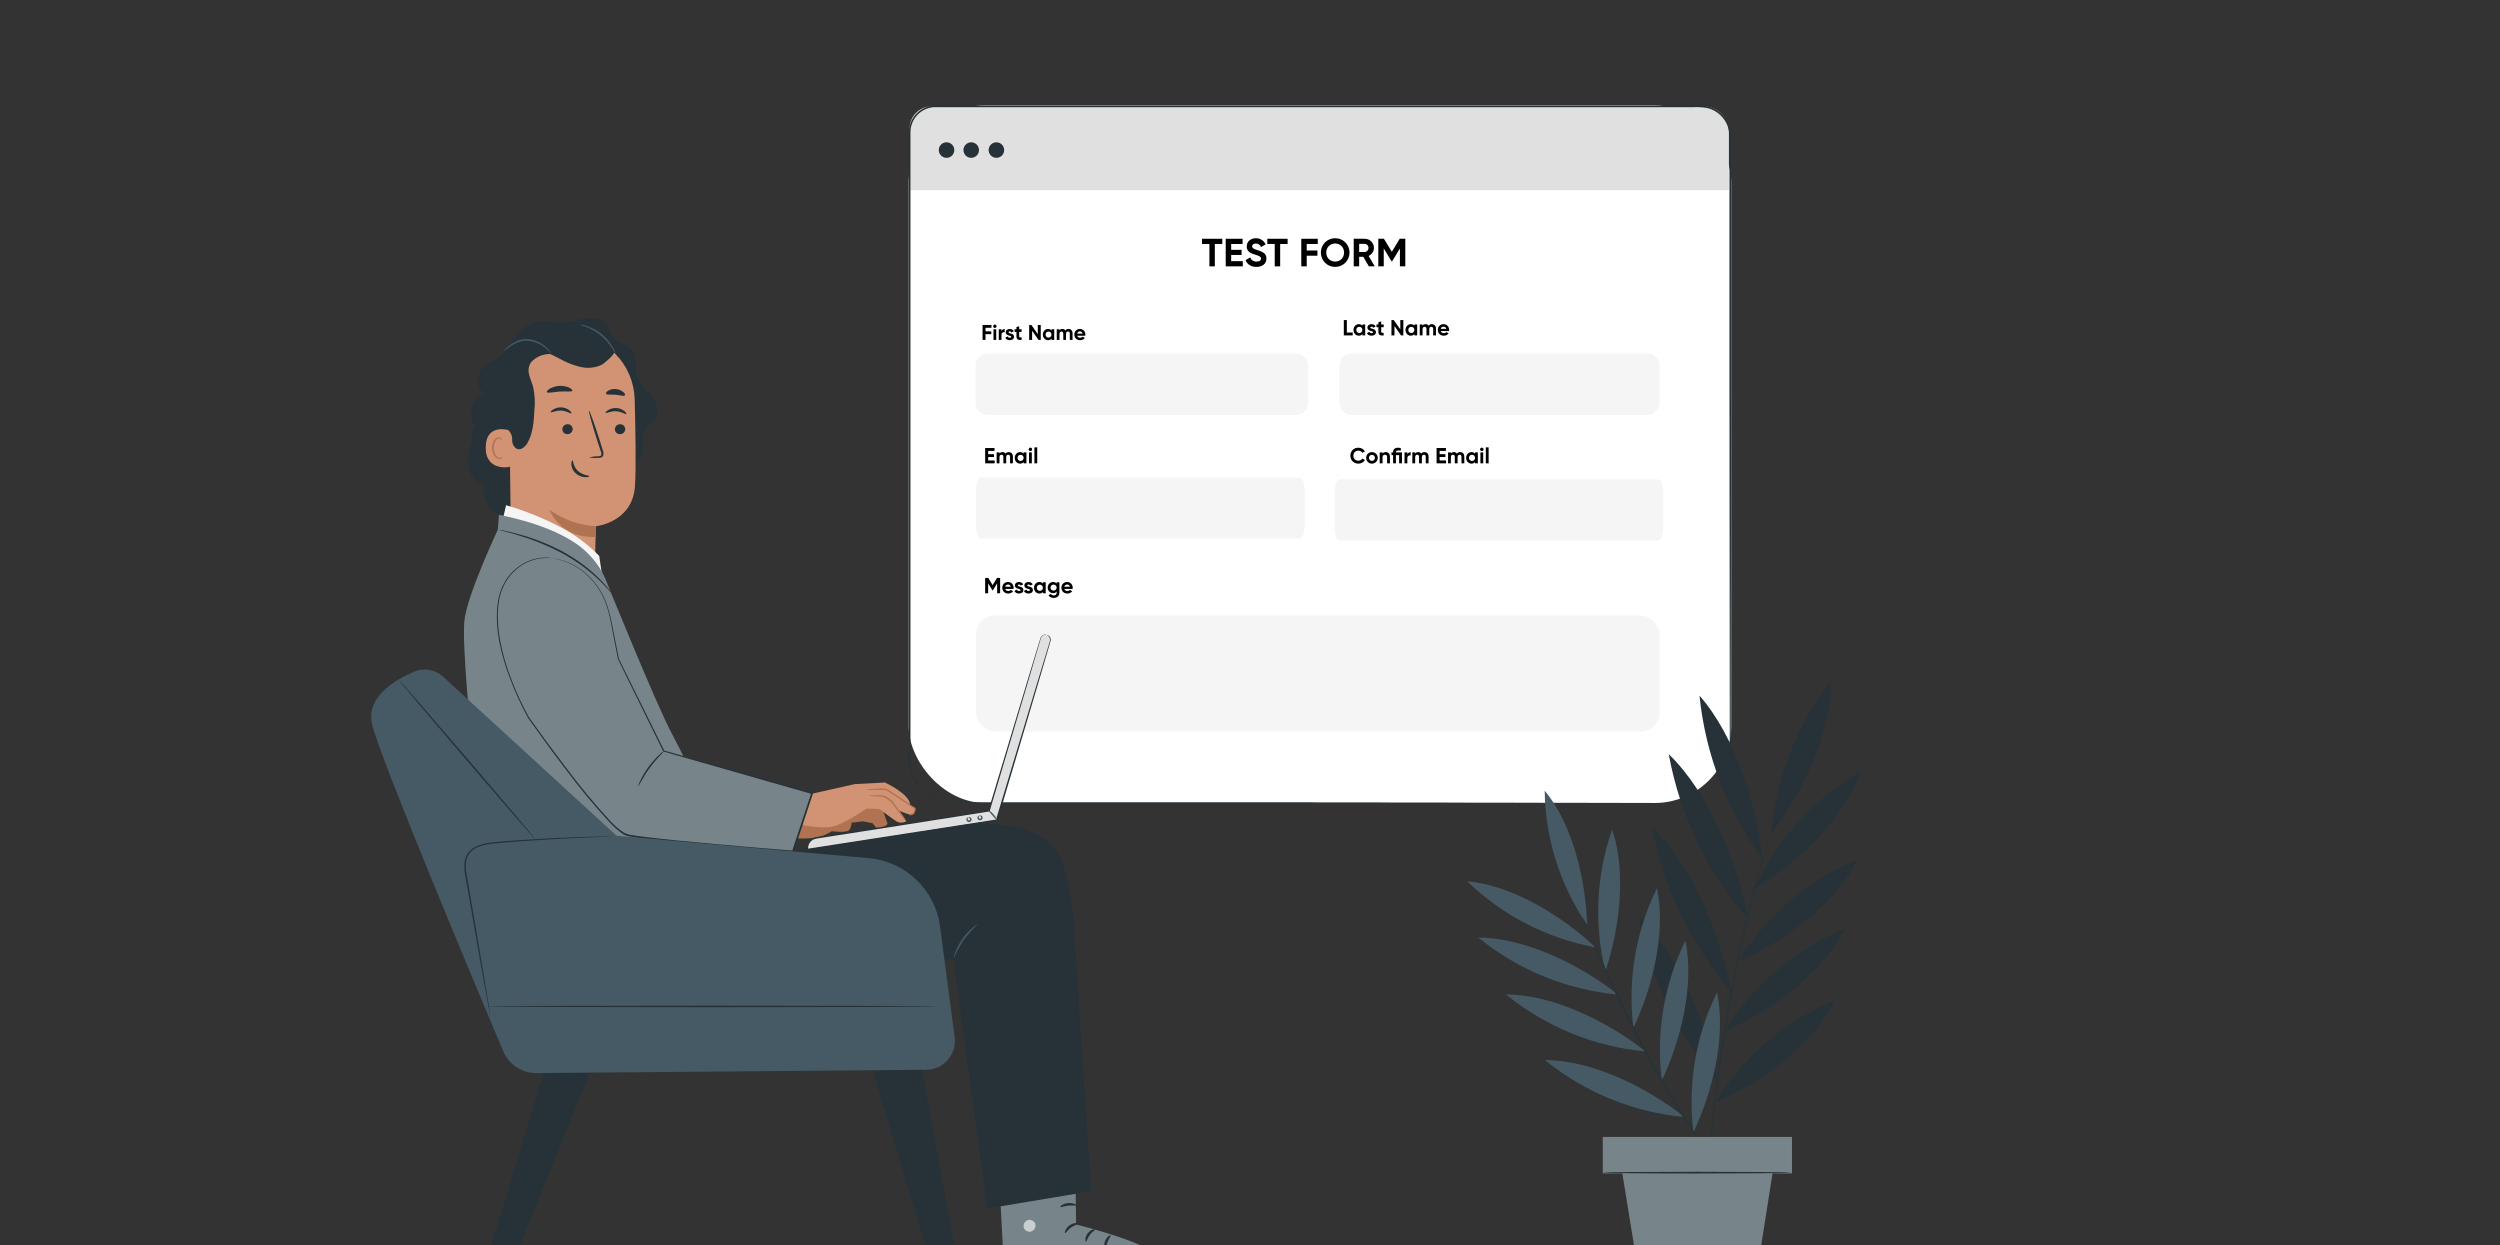 <svg width="261" height="130" viewBox="0 0 261 130" fill="none" xmlns="http://www.w3.org/2000/svg">
<rect x="0" y="0" width="261" height="130" fill="#333333" stroke="none"/>
<g clip-path="url(#clip0_470_2132)">
<rect x="94.869" y="11" width="85.869" height="72.833" rx="8" fill="white"/>
<path d="M172.078 36.919H141.02C140.367 36.919 139.837 37.507 139.837 38.233V41.996C139.837 42.722 140.367 43.31 141.02 43.31H172.078C172.731 43.31 173.261 42.722 173.261 41.996V38.233C173.261 37.507 172.731 36.919 172.078 36.919Z" fill="#F5F5F5"/>
<path d="M135.647 49.845H102.46C102.149 49.845 101.898 50.433 101.898 51.159V54.922C101.898 55.648 102.149 56.236 102.46 56.236H135.647C135.957 56.236 136.209 55.648 136.209 54.922V51.159C136.209 50.433 135.957 49.845 135.647 49.845Z" fill="#F5F5F5"/>
<path d="M173.078 50.038H139.891C139.58 50.038 139.328 50.627 139.328 51.353V55.115C139.328 55.841 139.58 56.429 139.891 56.429H173.078C173.388 56.429 173.64 55.841 173.64 55.115V51.353C173.64 50.627 173.388 50.038 173.078 50.038Z" fill="#F5F5F5"/>
<path d="M135.378 36.919H103.028C102.375 36.919 101.845 37.507 101.845 38.233V41.996C101.845 42.722 102.375 43.31 103.028 43.31H135.378C136.031 43.31 136.561 42.722 136.561 41.996V38.233C136.561 37.507 136.031 36.919 135.378 36.919Z" fill="#F5F5F5"/>
<path d="M112.461 35.048C112.501 35.195 112.623 35.257 112.775 35.257C112.886 35.257 112.975 35.21 113.024 35.146L113.255 35.279C113.151 35.431 112.984 35.517 112.77 35.517C112.396 35.517 112.16 35.261 112.16 34.93C112.16 34.598 112.399 34.342 112.748 34.342C113.077 34.342 113.311 34.603 113.311 34.93C113.311 34.972 113.307 35.01 113.3 35.048H112.461ZM112.456 34.825H113.024C112.988 34.665 112.868 34.6 112.748 34.6C112.594 34.6 112.49 34.683 112.456 34.825Z" fill="black"/>
<path d="M111.554 34.342C111.807 34.342 111.974 34.523 111.974 34.801V35.486H111.687V34.821C111.687 34.69 111.621 34.609 111.5 34.609C111.373 34.609 111.293 34.694 111.293 34.861V35.486H111.006V34.821C111.006 34.69 110.939 34.609 110.819 34.609C110.697 34.609 110.61 34.694 110.61 34.861V35.486H110.323V34.373H110.61V34.491C110.672 34.398 110.777 34.342 110.919 34.342C111.057 34.342 111.16 34.4 111.222 34.502C111.291 34.402 111.402 34.342 111.554 34.342Z" fill="black"/>
<path d="M109.775 34.373H110.063V35.486H109.775V35.355C109.695 35.455 109.575 35.517 109.413 35.517C109.117 35.517 108.872 35.261 108.872 34.93C108.872 34.598 109.117 34.342 109.413 34.342C109.575 34.342 109.695 34.405 109.775 34.505V34.373ZM109.466 35.244C109.644 35.244 109.775 35.117 109.775 34.93C109.775 34.743 109.644 34.616 109.466 34.616C109.29 34.616 109.159 34.743 109.159 34.93C109.159 35.117 109.29 35.244 109.466 35.244Z" fill="black"/>
<path d="M108.347 33.928H108.654V35.486H108.42L107.753 34.534V35.486H107.445V33.928H107.679L108.347 34.879V33.928Z" fill="black"/>
<path d="M106.656 34.649H106.404V35.112C106.404 35.232 106.491 35.234 106.656 35.226V35.486C106.253 35.531 106.117 35.413 106.117 35.112V34.649H105.924V34.373H106.117V34.148L106.404 34.062V34.373H106.656V34.649Z" fill="black"/>
<path d="M105.293 34.69C105.293 34.854 105.867 34.752 105.867 35.161C105.867 35.402 105.658 35.517 105.42 35.517C105.197 35.517 105.033 35.424 104.952 35.253L105.202 35.112C105.233 35.204 105.309 35.257 105.42 35.257C105.511 35.257 105.573 35.226 105.573 35.161C105.573 34.999 104.999 35.088 104.999 34.696C104.999 34.469 105.193 34.342 105.422 34.342C105.602 34.342 105.758 34.425 105.845 34.578L105.6 34.712C105.567 34.641 105.504 34.598 105.422 34.598C105.351 34.598 105.293 34.629 105.293 34.69Z" fill="black"/>
<path d="M104.557 34.565C104.615 34.413 104.755 34.351 104.895 34.351V34.672C104.746 34.654 104.557 34.721 104.557 34.954V35.486H104.27V34.373H104.557V34.565Z" fill="black"/>
<path d="M103.862 34.24C103.766 34.24 103.686 34.16 103.686 34.064C103.686 33.968 103.766 33.886 103.862 33.886C103.96 33.886 104.04 33.968 104.04 34.064C104.04 34.16 103.96 34.24 103.862 34.24ZM103.72 35.486V34.373H104.007V35.486H103.72Z" fill="black"/>
<path d="M103.509 34.222H102.886V34.592H103.491V34.885H102.886V35.486H102.579V33.928H103.509V34.222Z" fill="black"/>
<path d="M150.417 34.566C150.458 34.717 150.584 34.781 150.739 34.781C150.853 34.781 150.945 34.733 150.995 34.666L151.233 34.803C151.125 34.959 150.954 35.048 150.735 35.048C150.351 35.048 150.108 34.785 150.108 34.445C150.108 34.104 150.353 33.841 150.712 33.841C151.05 33.841 151.29 34.109 151.29 34.445C151.29 34.488 151.285 34.527 151.278 34.566H150.417ZM150.412 34.337H150.995C150.959 34.173 150.835 34.106 150.712 34.106C150.554 34.106 150.447 34.191 150.412 34.337Z" fill="black"/>
<path d="M149.486 33.841C149.746 33.841 149.917 34.026 149.917 34.312V35.016H149.623V34.333C149.623 34.198 149.554 34.116 149.431 34.116C149.3 34.116 149.218 34.202 149.218 34.374V35.016H148.923V34.333C148.923 34.198 148.855 34.116 148.731 34.116C148.606 34.116 148.516 34.202 148.516 34.374V35.016H148.222V33.873H148.516V33.994C148.58 33.898 148.688 33.841 148.834 33.841C148.976 33.841 149.081 33.901 149.145 34.006C149.216 33.903 149.33 33.841 149.486 33.841Z" fill="black"/>
<path d="M147.66 33.873H147.954V35.016H147.66V34.881C147.577 34.984 147.454 35.048 147.287 35.048C146.983 35.048 146.732 34.785 146.732 34.445C146.732 34.104 146.983 33.841 147.287 33.841C147.454 33.841 147.577 33.905 147.66 34.008V33.873ZM147.342 34.767C147.525 34.767 147.66 34.637 147.66 34.445C147.66 34.253 147.525 34.122 147.342 34.122C147.161 34.122 147.026 34.253 147.026 34.445C147.026 34.637 147.161 34.767 147.342 34.767Z" fill="black"/>
<path d="M146.193 33.416H146.508V35.016H146.268L145.582 34.038V35.016H145.267V33.416H145.507L146.193 34.392V33.416Z" fill="black"/>
<path d="M144.456 34.157H144.198V34.632C144.198 34.755 144.287 34.758 144.456 34.748V35.016C144.043 35.062 143.903 34.941 143.903 34.632V34.157H143.704V33.873H143.903V33.642L144.198 33.553V33.873H144.456V34.157Z" fill="black"/>
<path d="M143.057 34.198C143.057 34.367 143.647 34.262 143.647 34.682C143.647 34.929 143.432 35.048 143.187 35.048C142.959 35.048 142.789 34.952 142.707 34.776L142.963 34.632C142.995 34.726 143.073 34.781 143.187 34.781C143.281 34.781 143.345 34.749 143.345 34.682C143.345 34.516 142.755 34.607 142.755 34.205C142.755 33.972 142.954 33.841 143.189 33.841C143.375 33.841 143.535 33.926 143.624 34.084L143.372 34.221C143.338 34.148 143.274 34.104 143.189 34.104C143.116 34.104 143.057 34.136 143.057 34.198Z" fill="black"/>
<path d="M142.232 33.873H142.526V35.016H142.232V34.881C142.149 34.984 142.026 35.048 141.859 35.048C141.555 35.048 141.304 34.785 141.304 34.445C141.304 34.104 141.555 33.841 141.859 33.841C142.026 33.841 142.149 33.905 142.232 34.008V33.873ZM141.914 34.767C142.097 34.767 142.232 34.637 142.232 34.445C142.232 34.253 142.097 34.122 141.914 34.122C141.733 34.122 141.599 34.253 141.599 34.445C141.599 34.637 141.733 34.767 141.914 34.767Z" fill="black"/>
<path d="M140.61 34.715H141.22V35.016H140.294V33.416H140.61V34.715Z" fill="black"/>
<path d="M146.714 24.927V27.807H146.151V25.939L145.34 27.276H145.274L144.464 25.944V27.807H143.896V24.927H144.48L145.307 26.289L146.13 24.927H146.714Z" fill="black"/>
<path d="M142.908 27.807L142.328 26.808H141.896V27.807H141.328V24.927H142.48C143.011 24.927 143.439 25.355 143.439 25.882C143.439 26.244 143.212 26.569 142.883 26.721L143.521 27.807H142.908ZM141.896 25.458V26.31H142.48C142.694 26.31 142.871 26.12 142.871 25.882C142.871 25.643 142.694 25.458 142.48 25.458H141.896Z" fill="black"/>
<path d="M139.391 27.865C138.56 27.865 137.897 27.206 137.897 26.367C137.897 25.524 138.56 24.87 139.391 24.87C140.222 24.87 140.888 25.524 140.888 26.367C140.888 27.206 140.222 27.865 139.391 27.865ZM139.391 27.309C139.913 27.309 140.32 26.919 140.32 26.367C140.32 25.812 139.913 25.421 139.391 25.421C138.868 25.421 138.461 25.812 138.461 26.367C138.461 26.919 138.868 27.309 139.391 27.309Z" fill="black"/>
<path d="M137.574 25.471H136.422V26.153H137.541V26.696H136.422V27.807H135.855V24.927H137.574V25.471Z" fill="black"/>
<path d="M134.427 24.927V25.471H133.65V27.807H133.082V25.471H132.309V24.927H134.427Z" fill="black"/>
<path d="M131.171 27.865C130.582 27.865 130.196 27.581 130.039 27.153L130.525 26.869C130.628 27.137 130.829 27.309 131.187 27.309C131.529 27.309 131.648 27.165 131.648 27.005C131.648 26.791 131.454 26.709 131.027 26.585C130.586 26.458 130.159 26.273 130.159 25.726C130.159 25.183 130.611 24.87 131.105 24.87C131.578 24.87 131.94 25.113 132.133 25.516L131.656 25.791C131.553 25.573 131.397 25.421 131.105 25.421C130.866 25.421 130.726 25.544 130.726 25.709C130.726 25.886 130.837 25.981 131.273 26.112C131.73 26.256 132.216 26.408 132.216 26.997C132.216 27.536 131.784 27.865 131.171 27.865Z" fill="black"/>
<path d="M128.533 27.264H129.746V27.807H127.965V24.927H129.726V25.471H128.533V26.083H129.623V26.618H128.533V27.264Z" fill="black"/>
<path d="M127.607 24.927V25.471H126.829V27.807H126.262V25.471H125.488V24.927H127.607Z" fill="black"/>
<path d="M107.992 48.373V46.705H108.286V48.373H107.992Z" fill="black"/>
<path d="M107.573 47.093C107.475 47.093 107.393 47.011 107.393 46.913C107.393 46.814 107.475 46.73 107.573 46.73C107.674 46.73 107.756 46.814 107.756 46.913C107.756 47.011 107.674 47.093 107.573 47.093ZM107.427 48.373V47.23H107.722V48.373H107.427Z" fill="black"/>
<path d="M106.865 47.23H107.16V48.373H106.865V48.238C106.783 48.341 106.659 48.405 106.492 48.405C106.188 48.405 105.937 48.142 105.937 47.802C105.937 47.461 106.188 47.199 106.492 47.199C106.659 47.199 106.783 47.263 106.865 47.365V47.23ZM106.547 48.124C106.73 48.124 106.865 47.994 106.865 47.802C106.865 47.61 106.73 47.48 106.547 47.48C106.367 47.48 106.232 47.61 106.232 47.802C106.232 47.994 106.367 48.124 106.547 48.124Z" fill="black"/>
<path d="M105.314 47.199C105.575 47.199 105.746 47.384 105.746 47.669V48.373H105.451V47.69C105.451 47.555 105.383 47.473 105.259 47.473C105.129 47.473 105.047 47.56 105.047 47.731V48.373H104.752V47.69C104.752 47.555 104.683 47.473 104.56 47.473C104.434 47.473 104.345 47.56 104.345 47.731V48.373H104.05V47.23H104.345V47.352C104.409 47.256 104.516 47.199 104.663 47.199C104.804 47.199 104.91 47.258 104.974 47.363C105.044 47.26 105.159 47.199 105.314 47.199Z" fill="black"/>
<path d="M103.167 48.072H103.842V48.373H102.852V46.774H103.83V47.075H103.167V47.416H103.773V47.713H103.167V48.072Z" fill="black"/>
<path d="M111.118 61.483C111.16 61.634 111.285 61.698 111.441 61.698C111.555 61.698 111.646 61.65 111.697 61.584L111.934 61.721C111.827 61.877 111.656 61.966 111.436 61.966C111.052 61.966 110.81 61.703 110.81 61.362C110.81 61.022 111.054 60.759 111.413 60.759C111.752 60.759 111.991 61.026 111.991 61.362C111.991 61.406 111.987 61.445 111.98 61.483H111.118ZM111.114 61.255H111.697C111.66 61.09 111.537 61.024 111.413 61.024C111.256 61.024 111.148 61.109 111.114 61.255Z" fill="black"/>
<path d="M110.314 60.791H110.602V61.879C110.602 62.254 110.307 62.423 110.006 62.423C109.761 62.423 109.565 62.329 109.464 62.144L109.715 62C109.763 62.089 109.839 62.16 110.015 62.16C110.2 62.16 110.314 62.059 110.314 61.879V61.755C110.234 61.863 110.111 61.929 109.948 61.929C109.624 61.929 109.379 61.666 109.379 61.344C109.379 61.024 109.624 60.759 109.948 60.759C110.111 60.759 110.234 60.825 110.314 60.933V60.791ZM109.994 61.657C110.179 61.657 110.314 61.527 110.314 61.344C110.314 61.163 110.179 61.033 109.994 61.033C109.809 61.033 109.674 61.163 109.674 61.344C109.674 61.527 109.809 61.657 109.994 61.657Z" fill="black"/>
<path d="M108.877 60.791H109.171V61.934H108.877V61.799C108.794 61.902 108.671 61.966 108.504 61.966C108.2 61.966 107.949 61.703 107.949 61.362C107.949 61.022 108.2 60.759 108.504 60.759C108.671 60.759 108.794 60.823 108.877 60.926V60.791ZM108.559 61.685C108.742 61.685 108.877 61.554 108.877 61.362C108.877 61.17 108.742 61.04 108.559 61.04C108.378 61.04 108.244 61.17 108.244 61.362C108.244 61.554 108.378 61.685 108.559 61.685Z" fill="black"/>
<path d="M107.245 61.116C107.245 61.285 107.834 61.179 107.834 61.6C107.834 61.847 107.619 61.966 107.375 61.966C107.146 61.966 106.977 61.87 106.895 61.694L107.151 61.55C107.183 61.644 107.261 61.698 107.375 61.698C107.469 61.698 107.533 61.666 107.533 61.6C107.533 61.433 106.943 61.525 106.943 61.122C106.943 60.889 107.142 60.759 107.377 60.759C107.562 60.759 107.722 60.844 107.811 61.001L107.56 61.138C107.526 61.065 107.462 61.022 107.377 61.022C107.304 61.022 107.245 61.054 107.245 61.116Z" fill="black"/>
<path d="M106.254 61.116C106.254 61.285 106.843 61.179 106.843 61.6C106.843 61.847 106.628 61.966 106.384 61.966C106.155 61.966 105.986 61.87 105.904 61.694L106.16 61.55C106.192 61.644 106.27 61.698 106.384 61.698C106.478 61.698 106.542 61.666 106.542 61.6C106.542 61.433 105.952 61.525 105.952 61.122C105.952 60.889 106.151 60.759 106.386 60.759C106.571 60.759 106.731 60.844 106.82 61.001L106.569 61.138C106.535 61.065 106.471 61.022 106.386 61.022C106.313 61.022 106.254 61.054 106.254 61.116Z" fill="black"/>
<path d="M104.947 61.483C104.989 61.634 105.114 61.698 105.27 61.698C105.384 61.698 105.475 61.65 105.526 61.584L105.763 61.721C105.656 61.877 105.485 61.966 105.265 61.966C104.881 61.966 104.639 61.703 104.639 61.362C104.639 61.022 104.883 60.759 105.242 60.759C105.581 60.759 105.82 61.026 105.82 61.362C105.82 61.406 105.816 61.445 105.809 61.483H104.947ZM104.943 61.255H105.526C105.489 61.09 105.366 61.024 105.242 61.024C105.085 61.024 104.977 61.109 104.943 61.255Z" fill="black"/>
<path d="M104.414 60.334V61.934H104.101V60.896L103.651 61.639H103.614L103.164 60.898V61.934H102.849V60.334H103.173L103.632 61.09L104.089 60.334H104.414Z" fill="black"/>
<path d="M155.119 48.373V46.705H155.413V48.373H155.119Z" fill="black"/>
<path d="M154.7 47.093C154.602 47.093 154.52 47.011 154.52 46.913C154.52 46.814 154.602 46.73 154.7 46.73C154.801 46.73 154.883 46.814 154.883 46.913C154.883 47.011 154.801 47.093 154.7 47.093ZM154.554 48.373V47.23H154.849V48.373H154.554Z" fill="black"/>
<path d="M153.992 47.23H154.287V48.373H153.992V48.238C153.909 48.341 153.786 48.405 153.619 48.405C153.315 48.405 153.064 48.142 153.064 47.802C153.064 47.461 153.315 47.199 153.619 47.199C153.786 47.199 153.909 47.263 153.992 47.365V47.23ZM153.674 48.124C153.857 48.124 153.992 47.994 153.992 47.802C153.992 47.61 153.857 47.48 153.674 47.48C153.493 47.48 153.359 47.61 153.359 47.802C153.359 47.994 153.493 48.124 153.674 48.124Z" fill="black"/>
<path d="M152.441 47.199C152.701 47.199 152.873 47.384 152.873 47.669V48.373H152.578V47.69C152.578 47.555 152.51 47.473 152.386 47.473C152.256 47.473 152.174 47.56 152.174 47.731V48.373H151.879V47.69C151.879 47.555 151.81 47.473 151.687 47.473C151.561 47.473 151.472 47.56 151.472 47.731V48.373H151.177V47.23H151.472V47.352C151.536 47.256 151.643 47.199 151.79 47.199C151.931 47.199 152.036 47.258 152.1 47.363C152.171 47.26 152.286 47.199 152.441 47.199Z" fill="black"/>
<path d="M150.294 48.071H150.969V48.373H149.979V46.773H150.957V47.075H150.294V47.415H150.9V47.712H150.294V48.071Z" fill="black"/>
<path d="M148.712 47.199C148.972 47.199 149.144 47.384 149.144 47.669V48.373H148.849V47.69C148.849 47.555 148.78 47.473 148.657 47.473C148.526 47.473 148.444 47.56 148.444 47.731V48.373H148.149V47.69C148.149 47.555 148.081 47.473 147.957 47.473C147.832 47.473 147.743 47.56 147.743 47.731V48.373H147.448V47.23H147.743V47.352C147.807 47.256 147.914 47.199 148.06 47.199C148.202 47.199 148.307 47.258 148.371 47.363C148.442 47.26 148.556 47.199 148.712 47.199Z" fill="black"/>
<path d="M146.928 47.427C146.987 47.272 147.131 47.208 147.275 47.208V47.537C147.122 47.518 146.928 47.587 146.928 47.827V48.373H146.633V47.23H146.928V47.427Z" fill="black"/>
<path d="M146.364 47.23V48.373H146.069V47.514H145.733V48.373H145.439V47.514H145.274V47.23H145.439V47.219C145.439 46.904 145.612 46.741 145.976 46.741C146.063 46.741 146.149 46.753 146.243 46.773V47.043C146.147 47.032 146.058 47.025 145.976 47.025C145.823 47.025 145.733 47.063 145.733 47.219V47.23H146.364Z" fill="black"/>
<path d="M144.677 47.199C144.92 47.199 145.109 47.368 145.109 47.672V48.373H144.814V47.708C144.814 47.553 144.721 47.473 144.588 47.473C144.444 47.473 144.337 47.557 144.337 47.756V48.373H144.042V47.23H144.337V47.358C144.405 47.256 144.524 47.199 144.677 47.199Z" fill="black"/>
<path d="M143.229 48.405C142.893 48.405 142.626 48.142 142.626 47.802C142.626 47.461 142.893 47.199 143.229 47.199C143.565 47.199 143.835 47.461 143.835 47.802C143.835 48.142 143.565 48.405 143.229 48.405ZM143.229 48.117C143.405 48.117 143.54 47.987 143.54 47.802C143.54 47.617 143.405 47.486 143.229 47.486C143.055 47.486 142.92 47.617 142.92 47.802C142.92 47.987 143.055 48.117 143.229 48.117Z" fill="black"/>
<path d="M141.81 48.405C141.326 48.405 140.978 48.04 140.978 47.573C140.978 47.105 141.326 46.742 141.81 46.742C142.103 46.742 142.361 46.89 142.498 47.118L142.226 47.276C142.149 47.135 141.993 47.048 141.81 47.048C141.497 47.048 141.292 47.265 141.292 47.573C141.292 47.88 141.497 48.097 141.81 48.097C141.993 48.097 142.151 48.01 142.226 47.87L142.498 48.028C142.363 48.257 142.105 48.405 141.81 48.405Z" fill="black"/>
<rect x="101.898" y="64.259" width="71.363" height="12.12" rx="2" fill="#F5F5F5"/>
<path d="M97.286 11.098H177.825C178.534 11.098 179.215 11.38 179.716 11.881C180.218 12.383 180.499 13.063 180.499 13.772V19.855H94.954V13.43C94.954 12.811 95.2 12.218 95.637 11.781C96.074 11.344 96.667 11.098 97.286 11.098Z" fill="#E0E0E0"/>
<path d="M99.628 15.667C99.628 15.827 99.581 15.983 99.492 16.117C99.403 16.25 99.276 16.354 99.128 16.415C98.981 16.476 98.818 16.492 98.661 16.461C98.504 16.43 98.359 16.353 98.246 16.239C98.133 16.126 98.055 15.982 98.024 15.825C97.993 15.668 98.009 15.505 98.07 15.357C98.132 15.209 98.236 15.082 98.369 14.993C98.502 14.904 98.658 14.857 98.819 14.857C98.925 14.856 99.031 14.877 99.129 14.918C99.228 14.958 99.317 15.018 99.392 15.093C99.468 15.168 99.527 15.258 99.568 15.356C99.608 15.455 99.629 15.56 99.628 15.667Z" fill="#263238"/>
<path d="M102.205 15.667C102.205 15.827 102.157 15.984 102.068 16.117C101.979 16.25 101.852 16.354 101.704 16.415C101.556 16.476 101.393 16.492 101.236 16.461C101.078 16.429 100.934 16.352 100.821 16.238C100.708 16.124 100.631 15.98 100.6 15.822C100.569 15.665 100.586 15.502 100.648 15.354C100.71 15.206 100.814 15.08 100.948 14.992C101.081 14.903 101.238 14.856 101.399 14.857C101.505 14.857 101.61 14.878 101.708 14.919C101.806 14.959 101.895 15.019 101.97 15.094C102.045 15.17 102.104 15.259 102.144 15.357C102.185 15.455 102.205 15.561 102.205 15.667Z" fill="#263238"/>
<path d="M104.834 15.667C104.834 15.827 104.786 15.983 104.697 16.117C104.608 16.25 104.482 16.354 104.334 16.415C104.186 16.476 104.023 16.492 103.866 16.461C103.709 16.43 103.565 16.353 103.451 16.239C103.338 16.126 103.261 15.982 103.23 15.825C103.198 15.668 103.215 15.505 103.276 15.357C103.337 15.209 103.441 15.082 103.574 14.993C103.707 14.904 103.864 14.857 104.024 14.857C104.13 14.856 104.236 14.877 104.334 14.918C104.433 14.958 104.522 15.018 104.598 15.093C104.673 15.168 104.733 15.258 104.773 15.356C104.814 15.455 104.834 15.56 104.834 15.667Z" fill="#263238"/>
<path d="M176.096 83.829H176.296H176.548L176.891 83.777C177.213 83.715 177.529 83.622 177.833 83.498C178.249 83.317 178.639 83.079 178.989 82.79C179.43 82.418 179.796 81.966 180.066 81.457C180.388 80.84 180.565 80.159 180.586 79.464C180.586 77.957 180.586 76.206 180.586 74.244C180.586 66.387 180.567 55.034 180.556 40.981C180.556 33.961 180.556 26.27 180.556 18.006C180.556 16.974 180.556 15.93 180.556 14.883C180.594 14.365 180.55 13.844 180.428 13.339C180.277 12.842 179.999 12.393 179.622 12.036C179.247 11.668 178.78 11.407 178.27 11.283C177.745 11.191 177.212 11.161 176.68 11.192H159.818H99.414C98.747 11.192 98.065 11.192 97.418 11.192C96.771 11.259 96.173 11.562 95.736 12.043C95.3 12.524 95.056 13.149 95.052 13.799V23.689C95.052 28.907 95.052 34.045 95.052 39.102C95.052 49.204 95.052 58.952 95.052 68.236C95.052 70.559 95.052 72.851 95.052 75.114V78.481C95.025 79.031 95.052 79.582 95.131 80.127C95.282 80.924 95.648 81.664 96.189 82.268C96.73 82.872 97.426 83.317 98.201 83.555C98.712 83.703 99.244 83.768 99.775 83.747H107.685H130.661L163.923 83.777L172.963 83.796H175.313C175.844 83.796 176.115 83.796 176.115 83.796H175.313H172.963H163.923L130.661 83.829H107.685H99.775C99.227 83.849 98.679 83.782 98.152 83.63C97.347 83.384 96.624 82.923 96.061 82.297C95.499 81.67 95.119 80.901 94.962 80.074C94.88 79.518 94.852 78.956 94.879 78.394C94.879 77.264 94.879 76.157 94.879 75.027V68.236C94.879 58.952 94.879 49.204 94.879 39.102V13.817C94.885 13.12 95.147 12.45 95.615 11.933C96.083 11.416 96.724 11.09 97.418 11.015C98.107 10.981 98.762 11.015 99.436 11.015H159.84H177.494C177.77 11.013 178.046 11.044 178.315 11.109C178.851 11.24 179.344 11.51 179.742 11.893C180.139 12.272 180.432 12.747 180.594 13.271C180.717 13.793 180.762 14.33 180.725 14.864V17.987C180.725 26.243 180.725 33.934 180.725 40.963C180.725 55.004 180.699 66.368 180.692 74.225C180.692 76.187 180.692 77.935 180.692 79.445C180.674 80.088 180.52 80.721 180.239 81.299C179.957 81.878 179.556 82.39 179.061 82.801C178.707 83.09 178.314 83.328 177.893 83.506C177.587 83.629 177.269 83.72 176.944 83.777L176.597 83.826H176.345L176.096 83.829Z" fill="#263238"/>
<path d="M179.082 115.085C183.769 113.094 189.198 109.181 191.617 104.381C186.413 106.536 182.025 110.283 179.082 115.085Z" fill="#263238"/>
<path d="M180.08 107.64C184.768 105.65 190.193 101.733 192.616 96.933C187.413 99.091 183.025 102.838 180.08 107.64Z" fill="#263238"/>
<path d="M181.434 100.393C186.125 98.403 191.55 94.489 193.973 89.689C188.769 91.846 184.38 95.592 181.434 100.393Z" fill="#263238"/>
<path d="M183.136 92.808C187.559 90.185 192.489 85.551 194.325 80.463C189.411 83.325 185.503 87.638 183.136 92.808Z" fill="#263238"/>
<path d="M184.954 87.003C188.175 82.783 191.181 76.517 191.139 71.081C187.559 75.666 185.407 81.203 184.954 87.003Z" fill="#263238"/>
<path d="M184.05 89.767C183.403 84.064 181.184 76.897 177.425 72.621C178.058 78.827 180.346 84.749 184.05 89.767Z" fill="#263238"/>
<path d="M182.538 95.998C181.388 90.122 178.487 82.854 174.215 78.733C175.385 85.132 178.261 91.097 182.538 95.998Z" fill="#263238"/>
<path d="M180.794 103.6C179.648 97.724 176.747 90.456 172.474 86.335C173.645 92.733 176.519 98.698 180.794 103.6Z" fill="#263238"/>
<path d="M179.398 112.936C178.252 107.06 175.351 99.792 171.078 95.667C172.249 102.067 175.123 108.032 179.398 112.936Z" fill="#263238"/>
<path d="M185.161 85.899C185.161 85.899 185.161 85.927 185.126 85.987C185.091 86.047 185.073 86.142 185.035 86.247L184.711 87.267C184.43 88.149 184.047 89.436 183.6 91.033C183.154 92.629 182.658 94.549 182.148 96.659C181.638 98.769 181.139 101.149 180.667 103.635C180.196 106.121 179.824 108.502 179.514 110.668C179.205 112.834 178.983 114.8 178.811 116.449C178.639 118.098 178.533 119.434 178.477 120.359C178.449 120.813 178.424 121.168 178.41 121.414C178.41 121.527 178.41 121.618 178.41 121.692C178.404 121.723 178.404 121.755 178.41 121.787C178.41 121.787 178.41 121.755 178.41 121.692C178.41 121.629 178.431 121.53 178.442 121.418C178.466 121.161 178.501 120.806 178.544 120.363C178.624 119.438 178.755 118.105 178.937 116.459C179.12 114.814 179.359 112.855 179.669 110.686C179.978 108.516 180.372 106.143 180.833 103.653C181.293 101.163 181.807 98.814 182.299 96.68C182.791 94.546 183.28 92.636 183.706 91.054C184.131 89.472 184.497 88.163 184.76 87.274L185.052 86.251C185.084 86.138 185.105 86.05 185.126 85.98C185.141 85.954 185.153 85.927 185.161 85.899Z" fill="#263238"/>
<path d="M176.796 118.193C178.786 114.03 180.231 108.175 179.257 103.604C177.035 108.124 176.18 113.194 176.796 118.193Z" fill="#455A64"/>
<path d="M173.49 112.802C175.477 108.636 176.926 102.784 175.952 98.213C173.728 102.733 172.873 107.803 173.49 112.802Z" fill="#455A64"/>
<path d="M170.526 107.32C172.513 103.153 173.958 97.302 172.988 92.731C170.764 97.251 169.909 102.321 170.526 107.32Z" fill="#455A64"/>
<path d="M167.604 101.406C169.081 97 169.823 90.994 168.307 86.599C166.642 91.362 166.398 96.506 167.604 101.406Z" fill="#455A64"/>
<path d="M165.702 96.568C165.558 91.877 164.176 86.019 161.264 82.544C161.33 87.554 162.874 92.432 165.702 96.568Z" fill="#455A64"/>
<path d="M166.581 98.909C163.131 95.653 157.889 92.422 153.173 92C156.862 95.576 161.527 97.98 166.581 98.909Z" fill="#455A64"/>
<path d="M168.905 103.832C165.037 100.77 159.299 97.897 154.337 97.886C158.497 101.267 163.568 103.336 168.905 103.832Z" fill="#455A64"/>
<path d="M171.799 109.771C167.931 106.708 162.193 103.832 157.227 103.822C161.387 107.206 166.459 109.277 171.799 109.771Z" fill="#455A64"/>
<path d="M175.861 116.618C171.993 113.555 166.254 110.679 161.292 110.668C165.451 114.053 170.522 116.124 175.861 116.618Z" fill="#455A64"/>
<path d="M165.252 95.717C165.252 95.717 165.252 95.741 165.273 95.794L165.35 96.012C165.431 96.219 165.54 96.501 165.674 96.856C165.955 97.587 166.377 98.639 166.94 99.926C168.044 102.503 169.675 106.019 171.708 109.789C172.724 111.67 173.744 113.439 174.7 115.028C175.657 116.618 176.553 118.021 177.334 119.188C178.114 120.356 178.74 121.298 179.212 121.927L179.739 122.659L179.88 122.849C179.895 122.87 179.913 122.89 179.932 122.908C179.932 122.908 179.932 122.88 179.894 122.838L179.767 122.638L179.264 121.889C178.825 121.242 178.209 120.296 177.436 119.121C176.662 117.947 175.79 116.53 174.837 114.944C173.884 113.358 172.879 111.586 171.859 109.705C169.834 105.942 168.184 102.426 167.052 99.876C166.486 98.596 166.039 97.556 165.737 96.831L165.385 96.001C165.347 95.913 165.315 95.843 165.287 95.787C165.278 95.762 165.266 95.738 165.252 95.717Z" fill="#263238"/>
<path d="M167.33 118.696H187.081V122.501H185.052L183.343 133.359H171.131L169.373 122.501H167.33V118.696Z" fill="#77858B"/>
<path d="M167.33 122.423C167.33 122.37 171.718 122.332 177.133 122.332C182.549 122.332 186.941 122.37 186.941 122.423C186.941 122.476 182.549 122.515 177.133 122.515C171.718 122.515 167.33 122.469 167.33 122.423Z" fill="#263238"/>
<path d="M83.241 87.528C83.963 87.566 84.687 87.528 85.401 87.414C85.913 87.28 86.4 87.065 86.844 86.776C86.844 86.776 88.414 86.993 88.666 86.643C88.818 86.421 88.9 86.16 88.901 85.891L90.055 85.748L91.099 85.945L91.676 86.649C91.676 86.649 92.109 86.649 92.128 86.388C92.128 86.388 92.705 86.127 92.65 85.945C92.596 85.764 92.278 84.9 92.278 84.9L91.838 83.958C91.838 83.958 88.991 83.779 88.882 83.849C88.774 83.919 85.168 85.601 85.168 85.601L83.834 85.92L83.241 87.528Z" fill="#B07352"/>
<path d="M84.719 82.875L89.236 81.862L92.389 81.693C92.389 81.693 95.078 82.942 95.001 84.059L95.565 84.362C95.565 84.362 95.517 85.197 94.845 84.999C94.518 84.905 94.198 84.786 93.89 84.642L94.613 85.745C94.461 85.83 94.291 85.877 94.117 85.88C93.942 85.883 93.77 85.844 93.616 85.764C93.389 85.655 91.803 84.454 91.803 84.454L90.462 84.416C90.462 84.416 87.971 86.13 86.815 86.327C85.659 86.525 83.691 86.117 83.691 86.117L84.719 82.875Z" fill="#D19373"/>
<path d="M94.845 85.012C94.845 84.993 94.96 85.031 95.145 85.012C95.197 85 95.247 84.978 95.291 84.945C95.334 84.913 95.37 84.872 95.396 84.824C95.462 84.692 95.488 84.544 95.473 84.397L95.498 84.442L93.549 83.168L92.963 82.786C92.781 82.668 92.577 82.531 92.431 82.467H92.166H91.876H91.357C91.016 82.485 90.674 82.475 90.335 82.439C90.669 82.38 91.008 82.35 91.348 82.349L91.857 82.324H92.144H92.294H92.405C92.429 82.321 92.452 82.321 92.475 82.324C92.676 82.427 92.871 82.542 93.058 82.668L93.647 83.05C94.399 83.55 95.078 84.006 95.559 84.372L95.584 84.391V84.42C95.596 84.59 95.555 84.76 95.469 84.907C95.435 84.963 95.389 85.01 95.333 85.045C95.278 85.081 95.216 85.103 95.151 85.111C95.072 85.121 94.991 85.113 94.915 85.089C94.871 85.028 94.845 85.019 94.845 85.012Z" fill="#B07352"/>
<path d="M94.565 85.684C94.387 85.52 94.229 85.336 94.094 85.136C93.816 84.786 93.456 84.292 93.039 83.741H93.055L93.001 83.7C92.864 83.594 92.727 83.493 92.593 83.403L92.389 83.279C92.328 83.246 92.261 83.224 92.192 83.216C91.93 83.173 91.667 83.146 91.402 83.136C91.153 83.141 90.905 83.122 90.66 83.079C90.904 83.025 91.155 83.004 91.405 83.018C91.678 83.011 91.95 83.026 92.221 83.063C92.306 83.075 92.389 83.101 92.466 83.139C92.539 83.177 92.609 83.222 92.679 83.266C92.823 83.359 92.963 83.461 93.103 83.569L93.157 83.614C93.561 84.168 93.918 84.671 94.17 85.041C94.327 85.239 94.459 85.455 94.565 85.684Z" fill="#B07352"/>
<path d="M112.237 119.476L112.342 127.834C112.342 127.834 120.833 129.93 121.005 131.472L104.844 132.864L104.146 119.846L112.237 119.476Z" fill="#77858B"/>
<g opacity="0.6">
<path d="M107.299 127.376C107.146 127.431 107.018 127.54 106.941 127.684C106.863 127.827 106.841 127.994 106.879 128.153C106.928 128.308 107.035 128.439 107.178 128.518C107.321 128.596 107.489 128.618 107.647 128.576C107.809 128.518 107.944 128.401 108.025 128.248C108.106 128.096 108.128 127.919 108.086 127.751C108.018 127.594 107.892 127.47 107.734 127.404C107.576 127.338 107.398 127.336 107.239 127.398" fill="white"/>
</g>
<path d="M112.6 127.739C112.6 127.818 112.208 127.872 111.832 128.146C111.456 128.42 111.262 128.764 111.195 128.736C111.128 128.707 111.211 128.232 111.679 127.914C112.147 127.595 112.616 127.665 112.6 127.739Z" fill="#263238"/>
<path d="M114.336 128.36C114.355 128.436 114.017 128.586 113.769 128.933C113.52 129.28 113.45 129.64 113.377 129.64C113.304 129.64 113.224 129.194 113.546 128.771C113.867 128.347 114.329 128.283 114.336 128.36Z" fill="#263238"/>
<path d="M115.396 130.347C115.326 130.366 115.199 129.978 115.38 129.535C115.562 129.092 115.922 128.898 115.96 128.965C115.998 129.032 115.778 129.283 115.642 129.637C115.505 129.99 115.476 130.334 115.396 130.347Z" fill="#263238"/>
<path d="M112.367 125.837C112.335 125.91 111.969 125.821 111.523 125.872C111.077 125.923 110.736 126.082 110.692 126.015C110.647 125.948 110.969 125.652 111.494 125.598C112.02 125.544 112.402 125.773 112.367 125.837Z" fill="#263238"/>
<g opacity="0.3">
<path d="M112.256 121.132L112.278 122.62L104.343 123.47L104.235 121.594L112.256 121.132Z" fill="black"/>
</g>
<path d="M112.316 124.152C112.053 124.236 111.773 124.248 111.504 124.187C111.209 124.149 110.921 124.075 110.644 123.967C110.48 123.903 110.32 123.828 110.166 123.741C110.072 123.696 109.986 123.636 109.911 123.563C109.857 123.51 109.822 123.44 109.811 123.364C109.801 123.289 109.816 123.212 109.854 123.146C109.89 123.088 109.94 123.04 109.999 123.006C110.057 122.972 110.124 122.952 110.192 122.948C110.298 122.942 110.406 122.95 110.51 122.974C110.979 123.066 111.416 123.274 111.784 123.579C112.176 123.897 112.319 124.197 112.294 124.216C112.268 124.235 112.064 124.006 111.657 123.738C111.426 123.582 111.177 123.457 110.915 123.365C110.76 123.311 110.601 123.27 110.44 123.244C110.268 123.206 110.121 123.212 110.08 123.292C110.08 123.321 110.064 123.334 110.102 123.381C110.159 123.433 110.222 123.477 110.29 123.512C110.433 123.594 110.579 123.669 110.73 123.735C110.987 123.848 111.255 123.936 111.529 123.999C111.795 124.029 112.058 124.08 112.316 124.152Z" fill="#263238"/>
<path d="M112.217 124.27C112.05 124.047 111.96 123.775 111.963 123.496C111.935 123.197 111.958 122.895 112.033 122.604C112.077 122.431 112.137 122.262 112.214 122.101C112.253 121.991 112.319 121.894 112.406 121.817C112.493 121.741 112.598 121.688 112.711 121.664C112.783 121.662 112.855 121.681 112.917 121.718C112.979 121.755 113.029 121.81 113.061 121.874C113.108 121.967 113.141 122.066 113.16 122.167C113.197 122.348 113.205 122.532 113.186 122.715C113.154 123.022 113.044 123.316 112.867 123.569C112.571 124.005 112.246 124.117 112.23 124.088C112.214 124.06 112.469 123.884 112.692 123.47C112.82 123.231 112.895 122.967 112.912 122.696C112.921 122.539 112.908 122.382 112.874 122.228C112.838 122.056 112.768 121.909 112.705 121.941C112.641 121.973 112.494 122.078 112.434 122.222C112.36 122.365 112.301 122.516 112.256 122.671C112.177 122.935 112.137 123.21 112.138 123.486C112.16 123.964 112.259 124.257 112.217 124.27Z" fill="#263238"/>
<path d="M71.762 90.799C71.762 90.799 98.072 86.433 99.244 86.251C103.754 85.557 108.902 86.108 110.618 89.344C111.516 91.739 112.029 94.261 112.138 96.816C112.354 100.795 113.934 124.362 113.934 124.362L103.079 126.168L99.505 100.091L93.377 101.241C93.721 101.199 77.451 104.107 72.539 104.62C68.745 105.006 64.372 102.961 63.499 99.578C62.926 97.367 61.681 91.214 61.681 91.214L71.762 90.799Z" fill="#263238"/>
<path d="M102.076 96.488C101.55 96.991 101.064 97.533 100.62 98.11C100.224 98.72 99.873 99.359 99.569 100.021C99.591 99.8 99.65 99.585 99.744 99.384C99.933 98.896 100.182 98.433 100.486 98.008C100.79 97.581 101.144 97.193 101.541 96.851C101.698 96.702 101.878 96.579 102.076 96.488Z" fill="#455A64"/>
<path d="M49.36 46.172C48.974 46.806 48.788 47.542 48.825 48.283C48.825 49.006 49.322 50.472 50.602 50.545C50.261 52.612 51.587 54.138 53.788 54.141C55.989 54.144 58.511 50.366 60.553 49.538L66.478 47.971C66.997 47.85 67.21 47.216 67.201 46.697C67.191 46.178 67.054 45.608 67.242 45.105C67.5 44.42 68.296 44.053 68.567 43.372C68.885 42.598 68.398 41.738 67.847 41.113C67.296 40.489 66.627 39.893 66.452 39.081C66.29 38.333 66.579 37.489 66.204 36.82C65.745 35.998 64.538 35.893 63.974 35.138C63.703 34.768 63.617 34.291 63.337 33.921C62.881 33.284 62.002 33.128 61.228 33.211C60.454 33.294 59.712 33.577 58.938 33.635C57.874 33.711 56.775 33.367 55.753 33.676C54.625 34.014 53.941 35.014 53.205 35.982L52.249 37.103C52.054 37.296 51.84 37.47 51.612 37.622C51.186 37.842 50.782 38.101 50.405 38.396C50.23 38.581 50.095 38.798 50.007 39.036C49.919 39.274 49.879 39.528 49.892 39.781C49.904 40.035 49.967 40.283 50.078 40.511C50.188 40.74 50.344 40.944 50.535 41.11C50.127 41.251 49.775 41.519 49.532 41.875C49.289 42.232 49.167 42.657 49.185 43.088C49.185 43.088 49.08 44.069 49.701 44.506C49.462 44.703 49.298 44.975 49.236 45.278C49.174 45.581 49.218 45.897 49.36 46.172Z" fill="#263238"/>
<path d="M53.329 48.175C52.799 46.686 52.399 45.153 52.135 43.595C51.87 42.029 51.999 40.422 52.51 38.919C52.593 38.696 53.307 37.189 53.542 37.211C53.715 37.23 53.275 38.635 53.361 38.782C54.183 40.193 54.409 41.894 54.275 43.521C54.131 45.103 53.81 46.664 53.319 48.175" fill="#263238"/>
<path d="M57.231 61.957C53.727 61.518 53.332 55.905 53.332 55.905L53.173 42.152C53.045 38.192 55.243 34.825 59.206 34.797L59.572 34.816C61.347 34.914 63.02 35.676 64.26 36.95C65.499 38.225 66.213 39.919 66.261 41.696C66.353 45.13 66.411 48.926 66.29 50.758C66.041 54.552 62.213 54.94 62.213 54.94C62.213 54.94 62.111 58.345 62.123 59.517C62.165 63.556 58.199 62.046 57.218 61.96L57.231 61.957Z" fill="#D19373"/>
<path d="M62.225 54.937C60.471 54.839 58.782 54.24 57.358 53.211C57.358 53.211 58.381 56.198 62.19 56.058L62.225 54.937Z" fill="#B07352"/>
<path d="M65.274 44.808C65.268 44.949 65.207 45.083 65.104 45.18C65.001 45.277 64.864 45.33 64.722 45.327C64.653 45.329 64.584 45.317 64.52 45.291C64.456 45.266 64.397 45.228 64.347 45.18C64.298 45.131 64.258 45.073 64.231 45.01C64.204 44.946 64.191 44.877 64.191 44.808C64.196 44.666 64.257 44.533 64.36 44.436C64.463 44.339 64.6 44.286 64.742 44.289C64.811 44.287 64.88 44.299 64.944 44.325C65.009 44.35 65.067 44.388 65.117 44.436C65.167 44.485 65.206 44.542 65.233 44.606C65.26 44.67 65.274 44.739 65.274 44.808Z" fill="#263238"/>
<path d="M65.379 43.228C65.305 43.295 64.914 42.967 64.328 42.938C63.742 42.91 63.302 43.177 63.242 43.101C63.181 43.025 63.289 42.945 63.483 42.821C63.744 42.657 64.049 42.581 64.356 42.601C64.66 42.617 64.951 42.728 65.188 42.919C65.36 43.066 65.414 43.187 65.379 43.228Z" fill="#263238"/>
<path d="M59.789 44.808C59.783 44.949 59.722 45.083 59.619 45.18C59.516 45.277 59.379 45.33 59.238 45.327C59.168 45.329 59.099 45.317 59.035 45.291C58.971 45.266 58.912 45.228 58.862 45.18C58.813 45.131 58.773 45.073 58.746 45.01C58.719 44.946 58.706 44.877 58.706 44.808C58.712 44.666 58.772 44.533 58.875 44.436C58.978 44.339 59.115 44.286 59.257 44.289C59.326 44.287 59.395 44.299 59.459 44.325C59.524 44.35 59.583 44.388 59.632 44.436C59.682 44.485 59.721 44.542 59.748 44.606C59.775 44.67 59.789 44.739 59.789 44.808Z" fill="#263238"/>
<path d="M59.652 43.155C59.578 43.225 59.184 42.897 58.601 42.868C58.018 42.84 57.575 43.107 57.514 43.031C57.454 42.954 57.559 42.875 57.753 42.75C58.015 42.587 58.321 42.51 58.629 42.531C58.933 42.546 59.224 42.658 59.461 42.849C59.629 42.996 59.684 43.126 59.652 43.155Z" fill="#263238"/>
<path d="M61.502 47.751C61.815 47.673 62.136 47.633 62.458 47.633C62.608 47.633 62.748 47.602 62.776 47.503C62.797 47.349 62.771 47.192 62.7 47.054C62.579 46.687 62.455 46.302 62.321 45.898C61.795 44.248 61.423 42.897 61.489 42.878C61.556 42.859 62.037 44.174 62.563 45.824C62.687 46.229 62.808 46.617 62.923 46.987C63.007 47.172 63.023 47.381 62.968 47.576C62.943 47.627 62.908 47.672 62.864 47.708C62.82 47.743 62.768 47.768 62.713 47.78C62.629 47.799 62.543 47.806 62.458 47.802C62.138 47.827 61.817 47.81 61.502 47.751Z" fill="#263238"/>
<path d="M59.76 48.063C59.855 48.063 59.824 48.7 60.34 49.175C60.856 49.65 61.537 49.621 61.537 49.71C61.537 49.748 61.381 49.825 61.095 49.815C60.723 49.803 60.369 49.658 60.094 49.408C59.831 49.167 59.671 48.834 59.648 48.477C59.642 48.21 59.722 48.057 59.76 48.063Z" fill="#263238"/>
<path d="M59.76 40.788C59.696 40.941 59.123 40.836 58.429 40.88C57.734 40.925 57.174 41.084 57.091 40.938C57.056 40.868 57.158 40.724 57.39 40.581C57.698 40.408 58.042 40.308 58.395 40.288C58.747 40.268 59.1 40.329 59.425 40.466C59.655 40.581 59.76 40.712 59.76 40.788Z" fill="#263238"/>
<path d="M65.242 41.276C65.13 41.4 64.735 41.244 64.254 41.209C63.773 41.174 63.356 41.25 63.27 41.107C63.232 41.037 63.302 40.909 63.49 40.788C63.736 40.648 64.02 40.588 64.302 40.616C64.587 40.638 64.859 40.749 65.076 40.935C65.242 41.072 65.29 41.212 65.242 41.276Z" fill="#263238"/>
<path d="M53.332 44.977C53.269 44.945 50.765 44.066 50.708 46.665C50.65 49.264 53.275 48.786 53.281 48.71C53.288 48.634 53.332 44.977 53.332 44.977Z" fill="#D19373"/>
<path d="M52.507 47.71C52.507 47.71 52.463 47.739 52.383 47.774C52.274 47.816 52.154 47.816 52.045 47.774C51.771 47.665 51.552 47.226 51.548 46.754C51.549 46.535 51.597 46.317 51.689 46.117C51.715 46.036 51.76 45.963 51.821 45.903C51.882 45.844 51.957 45.8 52.039 45.777C52.091 45.764 52.147 45.77 52.195 45.794C52.243 45.818 52.282 45.858 52.303 45.907C52.335 45.98 52.303 46.031 52.332 46.035C52.361 46.038 52.389 45.993 52.37 45.885C52.357 45.82 52.322 45.762 52.272 45.719C52.201 45.664 52.112 45.639 52.023 45.649C51.916 45.668 51.815 45.713 51.73 45.782C51.645 45.85 51.579 45.94 51.539 46.041C51.425 46.265 51.366 46.513 51.367 46.764C51.367 47.286 51.631 47.783 52.004 47.901C52.073 47.923 52.146 47.929 52.218 47.918C52.29 47.908 52.358 47.881 52.418 47.841C52.501 47.77 52.517 47.713 52.507 47.71Z" fill="#B07352"/>
<path d="M64.646 37.364C65.07 37.138 63.824 35.772 62.795 35.275C61.241 34.549 58.862 34.08 57.416 34.469C55.673 34.94 54.23 35.785 53.329 37.352C52.473 38.947 52.054 40.74 52.115 42.55C52.089 43.102 52.209 43.651 52.463 44.142C52.819 44.722 53.511 45.098 53.469 45.885C53.448 46.174 53.542 46.461 53.73 46.681C54.199 47.194 54.788 46.726 55.062 46.254C55.648 45.241 55.724 44.025 55.791 42.859C55.881 42.032 55.836 41.196 55.657 40.384C55.536 39.951 55.339 39.537 55.24 39.11C55.178 38.892 55.163 38.663 55.198 38.44C55.233 38.216 55.316 38.002 55.441 37.813C55.505 37.737 55.577 37.667 55.654 37.603C56.021 37.291 56.464 37.083 56.938 36.999C57.413 36.915 57.9 36.959 58.352 37.126C59.811 37.661 62.302 38.467 62.961 37.979C63.917 37.275 64.14 36.813 64.14 36.813L64.646 37.364Z" fill="#263238"/>
<path d="M57.556 34.118C58.271 33.877 59.027 33.778 59.78 33.829C60.533 33.88 61.269 34.079 61.945 34.415C62.307 34.587 62.63 34.831 62.896 35.132C63.161 35.432 63.363 35.783 63.49 36.163C63.697 36.934 63.356 37.88 62.611 38.17L62.56 38.202C61.448 38.562 60.728 38.403 59.626 38.008C58.699 37.673 57.877 37.087 56.951 36.759C55.956 36.408 54.879 36.362 53.858 36.629C54.849 35.481 56.124 34.616 57.556 34.118Z" fill="#263238"/>
<path d="M52.609 36.689C52.631 36.708 52.842 36.46 53.265 36.167C53.51 35.996 53.774 35.855 54.052 35.746C54.386 35.608 54.748 35.547 55.109 35.568C55.773 35.64 56.401 35.899 56.922 36.316C57.326 36.635 57.511 36.902 57.537 36.883C57.562 36.864 57.508 36.804 57.422 36.683C57.3 36.513 57.159 36.358 57.002 36.221C56.477 35.758 55.821 35.469 55.126 35.396C54.738 35.372 54.35 35.441 53.995 35.596C53.707 35.716 53.436 35.874 53.192 36.068C52.956 36.232 52.758 36.444 52.609 36.689Z" fill="#455A64"/>
<path d="M60.534 33.883C60.759 33.981 60.988 34.067 61.222 34.141C62.318 34.579 63.251 35.347 63.891 36.339C64.133 36.718 64.251 36.976 64.277 36.976C64.227 36.73 64.132 36.495 63.996 36.285C63.397 35.221 62.422 34.419 61.263 34.036C61.032 33.94 60.785 33.888 60.534 33.883Z" fill="#455A64"/>
<path d="M52.835 52.743L52.377 54.721L63.038 61.343L62.56 58.043C61.59 57.047 60.497 56.179 59.308 55.46C57.259 54.313 55.088 53.402 52.835 52.743Z" fill="#F5F5F5"/>
<path d="M51.978 55.291C51.978 55.291 48.698 62.244 48.475 64.885C48.252 67.525 49.137 76.313 49.137 76.313L63.936 93.195L78.706 94.176C78.706 94.176 71.714 79.473 70.15 76.606C68.586 73.74 63.327 60.747 63.327 60.747C62.918 59.672 62.286 58.695 61.474 57.88C59.47 55.756 55.584 54.447 52.087 53.739L51.978 55.291Z" fill="#77858B"/>
<path d="M57.613 58.259C59.808 58.517 62.627 60.17 63.605 64.028L64.56 68.806L69.29 78.406L84.786 82.827L82.773 88.898C82.773 88.898 67.404 87.678 65.414 87.143C63.423 86.608 55.16 74.889 55.16 74.889C55.16 74.889 51.02 67.751 52.087 62.492C52.615 59.868 54.906 57.941 57.613 58.259Z" fill="#77858B"/>
<path d="M57.613 58.259H57.244C56.882 58.25 56.52 58.277 56.164 58.339C55.589 58.454 55.039 58.669 54.539 58.976C53.863 59.396 53.293 59.968 52.873 60.645C52.626 61.044 52.429 61.471 52.287 61.919C52.248 62.037 52.215 62.157 52.189 62.279C52.153 62.402 52.128 62.528 52.112 62.655C52.077 62.913 52.042 63.174 52.004 63.441C51.928 64.614 52.004 65.792 52.23 66.945C52.485 68.264 52.857 69.557 53.342 70.809C53.868 72.21 54.496 73.57 55.221 74.88C56.419 76.565 57.721 78.342 59.123 80.18C60.567 82.114 62.109 83.973 63.745 85.748C64.171 86.206 64.651 86.61 65.175 86.952C65.457 87.084 65.76 87.167 66.07 87.197C66.388 87.245 66.707 87.299 67.025 87.334C68.299 87.503 69.628 87.636 70.962 87.77C73.625 88.031 76.377 88.273 79.161 88.509L82.773 88.802L82.69 88.86C83.372 86.796 84.042 84.772 84.7 82.789L84.758 82.894L69.265 78.463H69.233V78.434L64.516 68.825C64.303 67.776 64.109 66.781 63.933 65.84C63.793 64.952 63.591 64.075 63.327 63.215C62.873 61.85 62.042 60.642 60.929 59.731C60.222 59.156 59.406 58.729 58.531 58.476C58.306 58.411 58.079 58.359 57.849 58.32L57.613 58.275C57.613 58.275 57.696 58.275 57.852 58.304C58.084 58.335 58.314 58.382 58.54 58.444C59.416 58.687 60.233 59.105 60.942 59.673C62.072 60.586 62.919 61.801 63.385 63.177C63.66 64.039 63.873 64.919 64.022 65.811C64.211 66.75 64.409 67.744 64.617 68.793L69.36 78.387L69.316 78.352L84.815 82.763L84.894 82.785L84.869 82.865C84.213 84.846 83.543 86.871 82.859 88.939L82.837 89H82.773L79.161 88.707C76.365 88.468 73.625 88.229 70.959 87.965C69.625 87.831 68.309 87.694 67.019 87.525C66.701 87.49 66.382 87.436 66.064 87.388C65.904 87.366 65.745 87.328 65.586 87.296C65.419 87.27 65.259 87.211 65.114 87.124C64.582 86.766 64.094 86.346 63.662 85.872C62.023 84.091 60.478 82.227 59.034 80.285C57.635 78.444 56.336 76.663 55.138 74.972C54.414 73.655 53.787 72.287 53.262 70.879C52.763 69.607 52.379 68.293 52.115 66.952C51.892 65.79 51.82 64.605 51.902 63.426C51.94 63.155 51.978 62.887 52.014 62.629C52.031 62.501 52.059 62.374 52.096 62.25C52.123 62.126 52.157 62.004 52.198 61.884C52.343 61.428 52.545 60.992 52.8 60.588C53.228 59.904 53.809 59.331 54.498 58.912C55.004 58.603 55.562 58.387 56.145 58.275C56.504 58.214 56.87 58.194 57.234 58.215C57.489 58.243 57.613 58.259 57.613 58.259Z" fill="#263238"/>
<path d="M66.615 82.113C66.662 81.89 66.744 81.675 66.857 81.476C67.095 80.98 67.379 80.507 67.704 80.062C68.03 79.618 68.395 79.204 68.796 78.826C68.952 78.658 69.132 78.516 69.332 78.403C69.367 78.441 68.586 79.132 67.838 80.161C67.089 81.19 66.662 82.136 66.615 82.113Z" fill="#263238"/>
<path d="M63.901 61.98C63.765 61.858 63.639 61.726 63.525 61.585C63.41 61.451 63.27 61.292 63.095 61.117C62.92 60.941 62.732 60.731 62.496 60.521C61.968 60.017 61.408 59.547 60.821 59.113C60.097 58.586 59.34 58.108 58.553 57.683C57.107 56.928 55.591 56.317 54.027 55.858C53.428 55.679 52.937 55.539 52.6 55.459C52.421 55.423 52.246 55.37 52.077 55.303C52.259 55.321 52.439 55.352 52.615 55.396C52.959 55.463 53.453 55.581 54.058 55.743C55.642 56.167 57.175 56.763 58.629 57.52C59.424 57.948 60.186 58.433 60.91 58.973C61.498 59.416 62.055 59.901 62.576 60.422C62.805 60.636 62.99 60.855 63.159 61.037C63.327 61.218 63.477 61.387 63.573 61.527C63.694 61.669 63.804 61.82 63.901 61.98Z" fill="#263238"/>
<path d="M109.3 66.276C109.232 66.256 109.162 66.25 109.092 66.257C109.022 66.264 108.954 66.285 108.892 66.319C108.831 66.352 108.776 66.397 108.732 66.452C108.687 66.506 108.654 66.569 108.634 66.636L103.245 84.658L85.191 87.461C84.911 87.505 84.66 87.658 84.493 87.887C84.326 88.116 84.256 88.401 84.299 88.681L104.076 85.598L109.653 66.939C109.693 66.804 109.678 66.659 109.612 66.535C109.546 66.411 109.434 66.318 109.3 66.276Z" fill="#E0E0E0"/>
<path d="M109.3 66.276C109.424 66.307 109.532 66.383 109.602 66.49C109.646 66.555 109.675 66.629 109.687 66.707C109.7 66.784 109.696 66.863 109.676 66.939L109.5 67.547L108.338 71.51L104.149 85.62V85.601V85.671H104.076L104.133 85.62L104.111 85.69L104.044 85.668H104.073L84.681 88.735L84.312 88.793H84.232V88.71C84.194 88.466 84.236 88.217 84.351 87.998C84.465 87.78 84.647 87.604 84.869 87.496C84.979 87.444 85.096 87.409 85.216 87.391L85.551 87.34L86.216 87.235L88.857 86.824L93.953 86.031L103.235 84.595L103.178 84.646C104.879 78.998 106.293 74.297 107.287 71L108.449 67.178C108.515 66.966 108.576 66.771 108.631 66.595C108.658 66.522 108.701 66.456 108.756 66.401C108.811 66.347 108.877 66.304 108.949 66.276C109.065 66.231 109.194 66.231 109.309 66.276C109.192 66.25 109.07 66.26 108.959 66.305C108.893 66.333 108.833 66.374 108.784 66.426C108.735 66.478 108.697 66.54 108.672 66.608C108.621 66.778 108.564 66.972 108.5 67.191L107.376 71.013C106.398 74.313 105 79.02 103.324 84.674V84.716H103.28L93.966 86.187L88.87 86.984L86.229 87.394L85.564 87.499C85.346 87.518 85.131 87.567 84.926 87.643C84.736 87.735 84.581 87.885 84.482 88.072C84.383 88.259 84.347 88.472 84.379 88.681L84.283 88.614L84.653 88.557L104.063 85.55H104.079L103.99 85.598V85.553H104.035L103.974 85.636V85.608C105.726 79.782 107.191 74.921 108.217 71.51C108.733 69.812 109.14 68.477 109.421 67.56L109.606 66.955C109.626 66.883 109.631 66.809 109.62 66.735C109.61 66.662 109.584 66.591 109.545 66.528C109.49 66.422 109.404 66.335 109.3 66.276Z" fill="#263238"/>
<path d="M104.079 85.611C104.041 85.636 103.85 85.413 103.614 85.146C103.378 84.878 103.19 84.652 103.222 84.617C103.254 84.582 103.499 84.757 103.741 85.037C103.984 85.318 104.117 85.585 104.079 85.611Z" fill="#455A64"/>
<path d="M101.101 85.34C101.101 85.321 101.181 85.26 101.308 85.34C101.348 85.361 101.382 85.394 101.404 85.433C101.427 85.472 101.438 85.518 101.435 85.563C101.433 85.62 101.412 85.675 101.377 85.72C101.341 85.765 101.292 85.797 101.237 85.812C101.182 85.828 101.123 85.825 101.069 85.805C101.016 85.785 100.97 85.748 100.938 85.7C100.911 85.664 100.895 85.621 100.891 85.576C100.887 85.531 100.896 85.486 100.916 85.445C100.993 85.311 101.107 85.334 101.101 85.353C101.095 85.372 101.04 85.407 101.024 85.49C101.021 85.512 101.023 85.535 101.03 85.556C101.037 85.578 101.05 85.597 101.066 85.613C101.082 85.628 101.102 85.64 101.123 85.646C101.145 85.652 101.168 85.653 101.19 85.649C101.213 85.642 101.234 85.629 101.251 85.611C101.267 85.593 101.278 85.571 101.282 85.547C101.286 85.527 101.284 85.506 101.276 85.487C101.269 85.468 101.257 85.452 101.241 85.439C101.168 85.359 101.11 85.359 101.101 85.34Z" fill="#455A64"/>
<path d="M102.254 85.162C102.254 85.143 102.334 85.082 102.461 85.162C102.502 85.183 102.535 85.215 102.558 85.254C102.58 85.294 102.591 85.339 102.588 85.385C102.584 85.442 102.563 85.496 102.527 85.539C102.491 85.583 102.442 85.615 102.388 85.63C102.333 85.643 102.276 85.64 102.223 85.621C102.17 85.602 102.125 85.567 102.092 85.522C102.064 85.486 102.048 85.443 102.044 85.398C102.04 85.353 102.049 85.307 102.069 85.267C102.149 85.133 102.26 85.152 102.254 85.171C102.248 85.191 102.193 85.229 102.178 85.308C102.173 85.329 102.174 85.351 102.18 85.372C102.186 85.392 102.197 85.411 102.213 85.426C102.229 85.444 102.249 85.458 102.272 85.466C102.295 85.474 102.319 85.475 102.343 85.471C102.366 85.463 102.387 85.45 102.403 85.432C102.419 85.414 102.43 85.392 102.436 85.369C102.439 85.348 102.438 85.327 102.43 85.307C102.423 85.288 102.411 85.27 102.394 85.257C102.327 85.184 102.264 85.184 102.254 85.162Z" fill="#455A64"/>
<path d="M57.712 108.898L50.383 132.975L53.055 133L62.958 108.646L57.712 108.898Z" fill="#263238"/>
<path d="M89.23 105.617C89.21 105.617 97.511 132.934 97.511 132.934L100.161 132.972L95.052 105.069L89.23 105.617Z" fill="#263238"/>
<path d="M46.258 70.647C45.858 70.277 45.36 70.031 44.824 69.938C44.288 69.845 43.736 69.909 43.235 70.121C41.181 70.997 38.174 72.793 38.849 75.631C39.693 79.18 49.408 102.324 52.542 109.758C52.828 110.436 53.309 111.013 53.924 111.417C54.539 111.822 55.259 112.035 55.995 112.029L96.709 111.685C97.134 111.681 97.554 111.587 97.941 111.408C98.327 111.23 98.671 110.972 98.951 110.65C99.23 110.329 99.438 109.952 99.561 109.545C99.684 109.137 99.719 108.708 99.664 108.286L98.142 96.724C97.897 94.866 97.027 93.148 95.674 91.851C94.322 90.555 92.567 89.758 90.701 89.592L64.372 87.254L46.258 70.647Z" fill="#455A64"/>
<path d="M51.211 106.162C51.2 106.134 51.193 106.105 51.188 106.076C51.188 106.012 51.16 105.933 51.138 105.831C51.093 105.601 51.032 105.283 50.956 104.875C50.806 104.034 50.59 102.843 50.319 101.371C50.048 99.9 49.746 98.126 49.402 96.17C49.233 95.192 49.051 94.163 48.867 93.099C48.774 92.564 48.679 92.023 48.583 91.472C48.455 90.908 48.44 90.324 48.538 89.755C48.608 89.465 48.742 89.195 48.93 88.965C49.125 88.738 49.362 88.552 49.628 88.417C50.13 88.177 50.668 88.023 51.22 87.962C52.303 87.841 53.342 87.78 54.336 87.707C56.32 87.57 58.107 87.481 59.61 87.42C61.114 87.359 62.33 87.334 63.171 87.321H64.127H64.379H64.465C64.436 87.325 64.407 87.325 64.379 87.321H64.127L63.171 87.359L59.617 87.512C58.113 87.586 56.326 87.688 54.345 87.831C53.358 87.907 52.31 87.974 51.243 88.095C50.704 88.152 50.18 88.301 49.691 88.535C49.446 88.654 49.23 88.825 49.057 89.036C48.885 89.247 48.761 89.494 48.694 89.758C48.6 90.307 48.617 90.869 48.742 91.411C48.836 91.963 48.928 92.505 49.019 93.036C49.204 94.097 49.379 95.122 49.545 96.109C49.864 98.068 50.182 99.83 50.427 101.317C50.672 102.805 50.87 103.986 51.007 104.821C51.071 105.225 51.122 105.547 51.157 105.776C51.157 105.878 51.182 105.961 51.192 106.028C51.207 106.071 51.213 106.116 51.211 106.162Z" fill="#263238"/>
<path d="M97.817 105.069C97.817 105.114 87.306 105.152 74.332 105.152C61.359 105.152 50.841 105.114 50.841 105.069C50.841 105.025 61.353 104.986 74.329 104.986C87.306 104.986 97.817 105.025 97.817 105.069Z" fill="#263238"/>
<path d="M55.89 87.624C55.855 87.656 52.641 83.958 48.711 79.368C44.78 74.778 41.62 71.032 41.655 71C41.69 70.968 44.904 74.666 48.835 79.26C52.765 83.853 55.938 87.595 55.89 87.624Z" fill="#263238"/>
</g>
<defs>
<clipPath id="clip0_470_2132">
<rect width="261" height="130" fill="white"/>
</clipPath>
</defs>
</svg>

